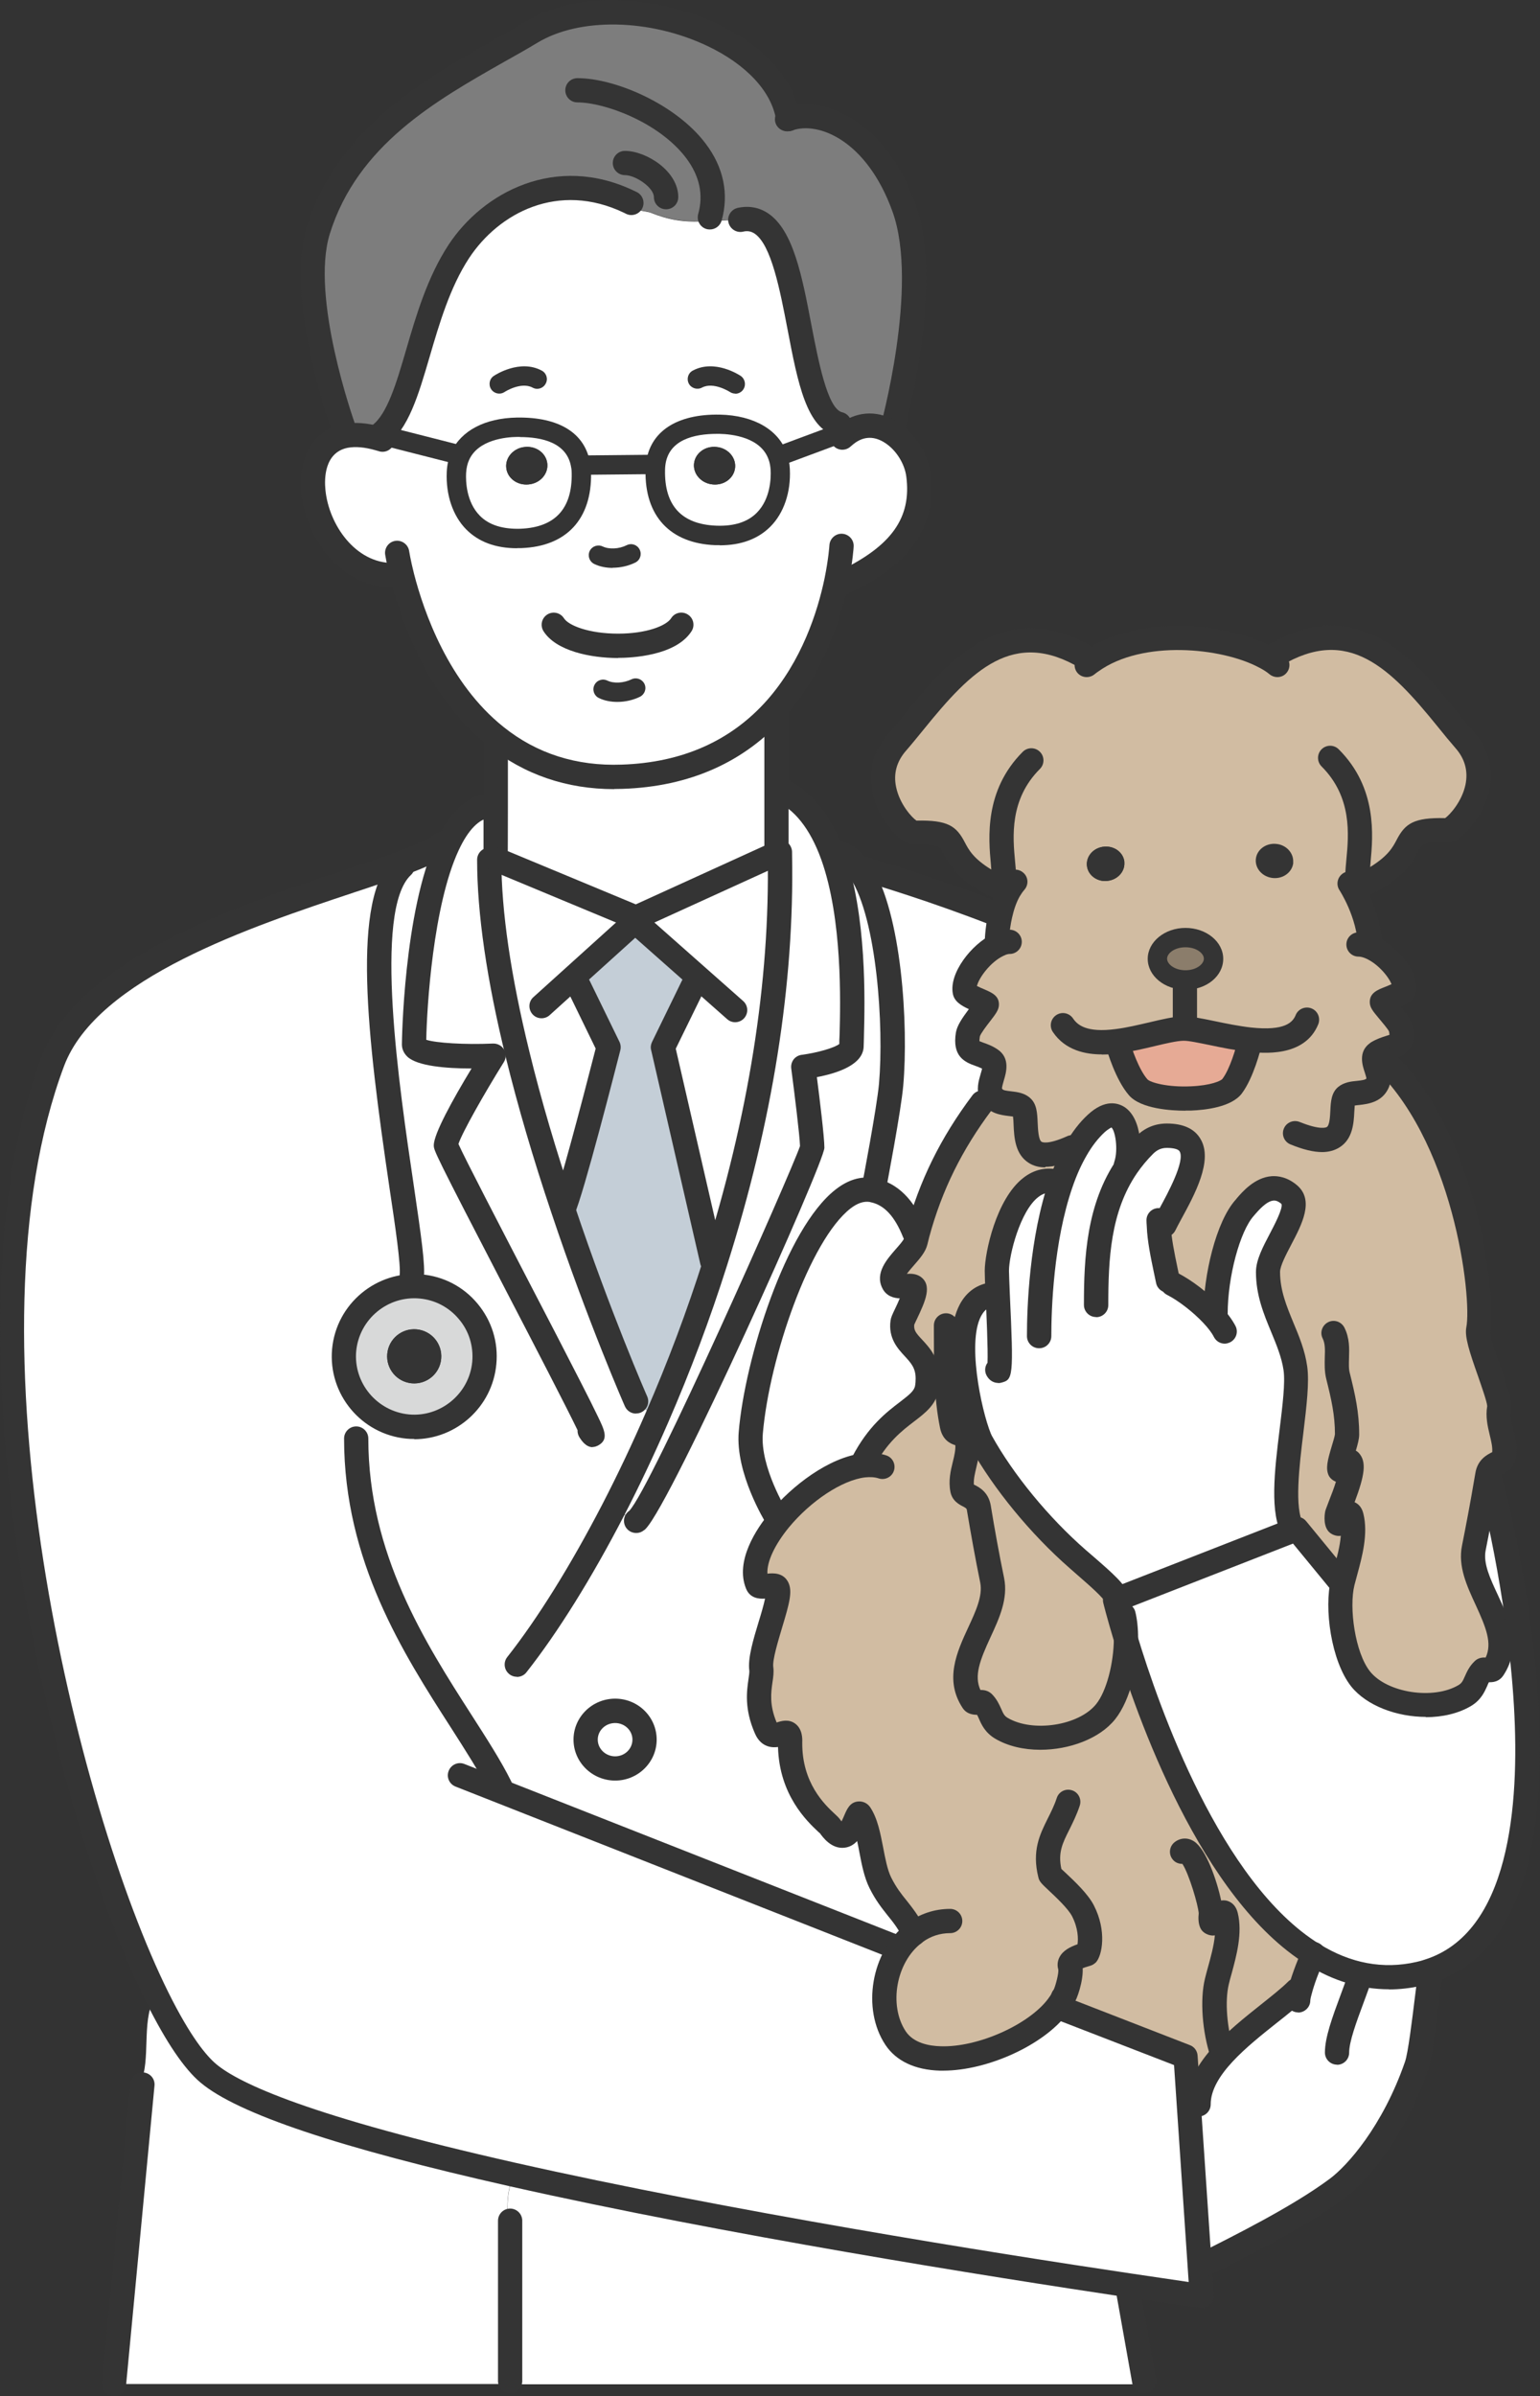 <?xml version="1.0" encoding="UTF-8"?><svg id="_レイヤー_2" xmlns="http://www.w3.org/2000/svg" viewBox="0 0 110.55 171.98"><rect x="0" y="0" width="110.55" height="171.98" fill="#333333" stroke="none"/><defs><style>.cls-1{fill:#343434;}.cls-2{fill:#fff;}.cls-3{fill:#d8d9d9;}.cls-4{fill:#c4ced7;}.cls-5{fill:#8b7d6b;}.cls-6{fill:#7d7d7d;}.cls-7{fill:#e6aa95;}.cls-8{fill:#d1bca2;}</style></defs><g id="_テキスト"><g><g><path class="cls-2" d="m52.77,33.56c.07-.74-.54-1.41-1.35-1.48-.82-.08-1.53.47-1.6,1.21-.07.74.54,1.41,1.35,1.48.82.08,1.53-.47,1.6-1.21Zm-1.11-3.12c1.64.03,3.58.6,4.17,2.33.1.28.15.59.17.93.1,2.11-.86,4.88-4.64,4.73-3.14-.13-4.39-2.1-4.34-4.69,0-.14.01-.27.03-.4.26-2.35,2.5-2.94,4.6-2.9Z"/><path class="cls-2" d="m39.29,33.29c-.07-.75-.79-1.29-1.6-1.21-.81.07-1.42.74-1.35,1.48.06.75.78,1.29,1.6,1.21.82-.07,1.42-.74,1.35-1.48Zm-2.18-2.63c2.04-.04,4.22.52,4.57,2.73.03.17.05.36.06.56.05,2.59-1.19,4.56-4.34,4.69-3.78.15-4.73-2.63-4.64-4.73.02-.46.12-.86.28-1.21.7-1.51,2.52-2.01,4.06-2.04Z"/><path class="cls-2" d="m46.74,15.28c2.43.97,3.67.52,6.09.52l.31-.02c4.85-1.05,3.56,13.83,7.11,14.67l.22.61-4.36,1.62-.28.1c-.59-1.73-2.53-2.29-4.17-2.33-2.1-.04-4.34.55-4.6,2.9h-.13s-5.19.04-5.19.04h-.06c-.35-2.2-2.53-2.76-4.57-2.72-1.55.03-3.37.53-4.06,2.04l-.22-.09-5.38-1.37h-.24c2.56-1.87,2.68-8.58,5.71-13.19,2.4-3.65,7.17-5.98,12.2-3.58l-.09.2c0,.39,1.34.45,1.72.6Z"/><path class="cls-2" d="m27.44,31.25l5.38,1.37.22.09c-.16.35-.26.75-.28,1.21-.1,2.1.86,4.87,4.64,4.73,3.14-.13,4.39-2.1,4.34-4.69,0-.2-.02-.39-.06-.56h.06s5.19-.06,5.19-.06h.13c-.01.13-.03.26-.03.4-.05,2.59,1.19,4.56,4.34,4.69,3.78.15,4.73-2.62,4.64-4.73-.02-.34-.08-.65-.17-.93l.28-.1,4.36-1.62.36-.13.1.13c1.05-.72,2.15-.59,3.07,0,1.01.65,1.78,1.85,1.94,3.05.51,3.91-1.99,6.09-5.31,7.68l-.58-.06c-.51,2.42-1.67,6.14-4.33,9.14-2.34,2.64-5.84,4.73-11.05,4.91-3.83.13-6.78-1.08-9.05-2.89-4.19-3.34-6.03-8.73-6.73-11.47l-.69-.11c-5.46,0-7.87-9.11-3.4-10,.64-.13,1.42-.09,2.36.18l.06-.22h.24Z"/><path class="cls-2" d="m55.74,56.63v4.64l-10.08,4.59-10.09-4.2v-.32s.01-1.62.01-3.53c0-1.72,0-3.68,0-4.92l.02-.02c2.27,1.81,5.22,3.03,9.05,2.89,5.21-.17,8.71-2.27,11.05-4.91l.03.02v5.76Z"/><path class="cls-2" d="m65.63,88.47l.26.07c-.05.2-.1.38-.15.58-.21.84-2.08,2.04-1.61,2.96.24.49,1.16.06,1.48.26.39.26-.77,2.26-.81,2.56-.25,1.75,1.81,1.89,1.81,4.04,0,.2-.01.42-.06.66-.27,1.62-2.71,1.73-4.6,5.36l.03.2c-1.97.24-4.41,1.95-6.02,3.9l-.22-.18s-2.07-3.33-1.84-6.04c.55-6.48,4.71-18.07,8.63-17.43.06,0,.1.02.16.03,1.37.29,2.31,1.43,2.94,3.02Z"/><path class="cls-2" d="m71.14,78.5c.03.06.06.12.09.17l-.71.46c-2.2,2.94-3.67,5.88-4.63,9.4l-.26-.07c-.63-1.59-1.57-2.73-2.94-3.02l.06-.26s1.06-5.5,1.22-7.33c.37-4.27-.13-12.08-2.18-15.28l.33-.19c1.8.52,5.47,1.67,9.48,3.24l.2.05c-.24,1.09-.24,2.02-.24,2.02l.08.15c-1.26.61-2.56,2.33-2.37,3.33.07.37,1.58.79,1.58.94,0,.24-1.25,1.52-1.35,2.15-.25,1.56.69,1.16,1.65,1.81.72.48-.33,1.67,0,2.41Z"/><path class="cls-2" d="m55.91,56.63c1.86.77,3.07,2.57,3.86,4.75,1.83,5.07,1.36,12.26,1.36,13.69,0,1.07-3.46,1.51-3.46,1.51,0,0,.64,4.86.64,5.79,0,.49-10.9,25.29-12.58,26.74l-1.7-.77c1.06-2.05,2.11-4.26,3.13-6.6,1.51-3.47,2.94-7.22,4.19-11.17,2.89-9.09,4.83-19.2,4.64-29.18v-.24l-.25.11v-4.64h.17Z"/><path class="cls-2" d="m35.59,57.81c0,1.92,0,3.53,0,3.53v.32s-.45.05-.45.05c0,4.18.84,9.08,2.04,13.97l-1.72.1s-5.7.25-5.7-.82c0-1.5.31-9.8,2.41-14.29.75-1.62,1.74-2.75,3.03-2.87h.41Z"/><path class="cls-2" d="m40.42,86.79c-1.16-3.45-2.32-7.27-3.26-11.11-1.2-4.89-2.04-9.79-2.04-13.97l.45-.05,10.09,4.2-.06.28-4.54,4.1.49.54,1.44,2.95.7,1.44s-2.61,10.28-3.23,11.61h-.03Z"/><path class="cls-2" d="m55.99,61.4c.19,9.98-1.76,20.09-4.64,29.18l-.23-.07-3.53-15.34,2.14-4.39.49-.55-4.62-4.09.06-.28,10.08-4.59.25-.11v.24Z"/><path class="cls-2" d="m36.62,160.7h-.15c0-1.3-.19-2.82.22-4.06l.1-.58c15.63,3.53,35.12,6.6,44.27,7.96l-.06.44,1.15,6.45v.22h-45.53v-10.42Z"/><path class="cls-2" d="m36.78,156.05l-.1.58c-.41,1.24-.22,2.76-.22,4.06h.15v10.42H8.18s2.04-21.51,2.04-21.51l-.13-.06c.74-1.74.08-4.33.94-6.04l.28-.14c1.3,2.62,2.56,4.51,3.65,5.42,2.84,2.38,11.49,4.92,21.84,7.26Z"/><path class="cls-2" d="m44.16,122.79c1.16,0,2.11.93,2.11,2.06s-.95,2.07-2.11,2.07-2.12-.93-2.12-2.07.95-2.06,2.12-2.06Z"/><path class="cls-2" d="m3.77,76.18c3.59-9.55,24.92-13.11,27.9-15.6l.47.11c-2.09,4.49-2.41,12.79-2.41,14.29,0,1.07,5.7.82,5.7.82l1.72-.1c.93,3.83,2.09,7.66,3.26,11.11,2.62,7.83,5.24,13.8,5.24,13.8l1.5,1.16c-1.02,2.34-2.07,4.55-3.13,6.6l1.7.77c1.68-1.45,12.58-26.25,12.58-26.74,0-.93-.64-5.79-.64-5.79,0,0,3.46-.45,3.46-1.51,0-1.43.47-8.62-1.36-13.69l.4-.15c.62.15,1.16.64,1.62,1.35,2.04,3.19,2.54,11.01,2.18,15.28-.16,1.83-1.22,7.33-1.22,7.33l-.06.26c-.06-.01-.1-.03-.16-.03-3.93-.64-8.08,10.95-8.63,17.43-.23,2.71,1.84,6.04,1.84,6.04l.22.18c-1.32,1.6-2.08,3.36-1.59,4.6.19.48,1.21-.17,1.45.29.35.7-1.35,4.44-1.16,5.79.12.79-.61,2.08.33,4.27.58,1.35,1.76-.62,1.74,1-.04,3.86,2.59,5.67,2.85,6.03,1.5,2.1,1.87-1.32,2.18-.87.79,1.21.75,3.53,1.44,4.93.81,1.62,1.6,2.01,2.42,3.64h0c-2.15,1.65-2.87,5.23-1.34,7.53,2.08,3.12,9.36.73,11.62-2.27l9.2,3.56.24,3.52.77,11.52.15,2.16s-1.95-.27-5.2-.76c-9.15-1.37-28.64-4.43-44.27-7.96-10.35-2.34-19-4.87-21.84-7.26-1.09-.91-2.34-2.8-3.65-5.42-6.8-13.71-14.91-47.52-7.53-67.19Zm26.42,16.15c-2.78-.26-5.24,1.79-5.49,4.57-.25,2.78,1.8,5.24,4.57,5.49,2.77.25,5.24-1.8,5.49-4.57.26-2.78-1.79-5.24-4.57-5.49Zm16.08,32.53c0-1.14-.95-2.06-2.11-2.06s-2.12.93-2.12,2.06.95,2.07,2.12,2.07,2.11-.93,2.11-2.07Z"/><path class="cls-2" d="m94.27,140.27c2.27,1.41,4.8,2.03,7.61,1.4.24-.06.49-.12.72-.2l.08.24c-.1,0-.61,5.42-1,6.55-1.58,4.55-4.12,7.63-5.7,8.81-2.67,2-6.78,4.06-9.72,5.54h-.15s-.77-11.51-.77-11.51l.7-.05c0-3.37,5.08-6.24,7.04-8.2l.24.05c.17-.66.51-1.62.96-2.63Z"/><path class="cls-2" d="m80.22,114.79l12.63-4.93.26-.1,3.07,3.74.22.05c-.47,1.88.04,5.4,1.28,6.96,1.55,1.95,5.42,2.42,7.49,1.17.82-.49.71-1.25,1.28-1.81.15-.15.58.15.75-.11,1.88-2.83-1.95-5.88-1.39-8.67.31-1.6.62-3.21.89-4.84l.31.06s8.27,31.16-4.42,35.17c-.23.08-.47.15-.72.2-2.8.63-5.34,0-7.61-1.4-7.28-4.5-11.77-17.09-13.46-22.68-.51-1.69-.77-2.73-.77-2.73l.17-.07Z"/><path class="cls-2" d="m71.62,92.89c-.03-.81-.06-1.45-.06-1.69,0-1.49,1.32-7.15,4.27-6.39l.33.11c.3-.86.65-1.67,1.07-2.38.42-.73.9-1.37,1.45-1.88,2.12-1.97,2.63,1.51,2.14,2.98l.08.06c.36-.53.79-1.04,1.28-1.53.45-.45.97-.67,1.58-.67,3.79,0,.77,4.54-.17,6.41h-.4c.05,1.3.4,2.75.66,3.99l.33.25c.85.43,2.01,1.3,2.85,2.2l.24-.08c0-2.66.87-6.27,2.11-7.62.38-.43,1.72-2.21,3.19-.93,1.22,1.05-1.53,3.97-1.53,5.56,0,2.66,1.62,4.52,1.97,6.92.37,2.59-1.51,9.36-.16,11.63v.02s-12.62,4.93-12.62,4.93c-.25-.69-1.53-1.72-2.88-2.9-2.6-2.27-5.24-5.4-6.91-8.41-.03-.06-.07-.15-.11-.24-.77-1.87-2.78-10.34,1.24-10.34h.06Z"/><path class="cls-1" d="m91.6,60.58c.75.06,1.3.67,1.23,1.35-.06.68-.71,1.17-1.46,1.1-.74-.07-1.29-.68-1.23-1.35.06-.68.71-1.17,1.45-1.1Z"/><path class="cls-8" d="m65.62,138.75c-.82-1.63-1.61-2.02-2.42-3.64-.7-1.4-.65-3.72-1.44-4.93-.31-.45-.68,2.97-2.18.87-.26-.36-2.89-2.17-2.85-6.03.02-1.62-1.16.34-1.74-1-.95-2.18-.22-3.47-.33-4.27-.19-1.35,1.51-5.09,1.16-5.79-.24-.47-1.26.19-1.45-.29-.5-1.24.27-3,1.59-4.6,1.61-1.95,4.05-3.66,6.02-3.9l-.03-.2c1.89-3.63,4.33-3.74,4.6-5.36.04-.24.06-.46.06-.66l1.35-.06c.04,1.14.15,2.28.38,3.42.17.85.83.39,1.04.94.01.03.03.08.03.13.23,1.17-.56,2.33-.32,3.53.11.55,1.02.36,1.18,1.28.29,1.77.61,3.52.96,5.24.56,2.79-3.28,5.84-1.39,8.67.17.26.6-.04.75.1.57.57.46,1.32,1.28,1.82,2.07,1.25,5.93.77,7.49-1.18.93-1.16,1.45-3.42,1.46-5.26,1.69,5.59,6.18,18.18,13.46,22.68-.45,1-.79,1.97-.96,2.63l-.24-.05c-1.96,1.96-7.04,4.82-7.04,8.2l-.7.05-.24-3.52-9.2-3.56c-2.27,3-9.54,5.39-11.62,2.27-1.53-2.3-.81-5.88,1.34-7.52h0Z"/><path class="cls-5" d="m83.08,68.82c0-.84.91-1.52,2.01-1.52s2.01.68,2.01,1.52-.9,1.53-2.01,1.53-2.01-.68-2.01-1.53Z"/><path class="cls-8" d="m83.08,68.82c0,.84.91,1.53,2.01,1.53s2.01-.68,2.01-1.53-.9-1.52-2.01-1.52-2.01.68-2.01,1.52Zm-.91,13.34c-.49.49-.91,1-1.28,1.53l-.08-.06c.49-1.48-.02-4.95-2.14-2.98-.55.51-1.03,1.15-1.45,1.88l-.24-.15c-4.45,1.99-2.89-2.24-3.6-2.88-.49-.45-1.65-.06-2.15-.84-.03-.06-.06-.11-.09-.17-.33-.75.72-1.93,0-2.41-.96-.65-1.9-.25-1.65-1.81.1-.63,1.35-1.91,1.35-2.15,0-.15-1.51-.57-1.58-.94-.19-1,1.11-2.72,2.37-3.33l-.08-.15s0-.93.24-2.02c.13-.59.33-1.21.63-1.76l-.74-.33c-.15,0-.37-.08-.66-.24-3.97-2.27-1.31-3.7-5.37-3.58-.72.02-3.88-3.55-1.28-6.49,2.92-3.3,6.87-10.13,13.63-6.07l.33.27c3.41-2.46,9.42-1.95,12.42-.36l.71-.09c6.76-4.06,10.71,2.77,13.63,6.07,2.6,2.94-.56,6.51-1.28,6.49-4.06-.12-1.4,1.31-5.37,3.58-.56.32-.83.31-.95.07l-.64.17s1.39,2.08,1.48,4.56c1.28.55,2.61,2.15,2.42,3.07-.07.33-1.59.72-1.59.86,0,.21,1.26,1.39,1.37,1.97.25,1.44-.7,1.07-1.67,1.67-.01.01-.03.02-.05.03,6.36,5.58,7.77,17.45,7.29,19.83-.18.91,1.66,4.86,1.51,5.61-.24,1.17.56,2.33.32,3.53-.11.55-1.02.36-1.18,1.28-.02.14-.05.28-.07.41-.27,1.63-.58,3.24-.89,4.84-.56,2.78,3.28,5.84,1.39,8.67-.17.26-.61-.04-.75.11-.57.56-.46,1.32-1.28,1.81-2.08,1.25-5.94.77-7.49-1.17-1.24-1.56-1.76-5.08-1.28-6.96l-.22-.05-3.07-3.74-.26.1v-.02c-1.36-2.27.52-9.04.15-11.63-.35-2.41-1.97-4.27-1.97-6.92,0-1.58,2.75-4.5,1.53-5.56-1.48-1.28-2.81.5-3.19.93-1.23,1.35-2.11,4.96-2.11,7.62l-.24.08c-.84-.9-2-1.78-2.85-2.2l-.33-.25c-.25-1.25-.61-2.69-.66-3.98h.4c.94-1.89,3.96-6.43.17-6.43-.61,0-1.14.22-1.58.67Zm-1.95-7.45l.03.24s.59,2.09,1.46,3.08c.93,1.07,5.84,1.12,6.73-.08.77-1.01,1.25-3.08,1.25-3.08l.03-.27c-1.9-.2-3.9-.82-4.8-.79-1.08.03-2.94.68-4.7.91Zm12.61-12.79c.06-.68-.49-1.29-1.23-1.35-.74-.07-1.39.43-1.45,1.1-.06.68.49,1.28,1.23,1.35.75.07,1.39-.43,1.46-1.1Zm-13.35,1.3c.75-.07,1.3-.68,1.23-1.35-.06-.68-.71-1.17-1.46-1.1-.74.06-1.29.67-1.23,1.35.06.68.71,1.18,1.45,1.11Z"/><path class="cls-1" d="m80.71,61.88c.06.68-.49,1.28-1.23,1.35-.74.07-1.39-.43-1.45-1.11-.06-.68.49-1.28,1.23-1.35.75-.07,1.39.43,1.46,1.1Z"/><path class="cls-7" d="m84.92,73.81c.91-.03,2.9.59,4.8.79l-.03.27s-.49,2.07-1.25,3.08c-.9,1.19-5.8,1.14-6.73.08-.86-.99-1.46-3.08-1.46-3.08l-.03-.24c1.76-.23,3.62-.88,4.7-.91Z"/><path class="cls-8" d="m70.32,103.23c.04.1.08.18.11.24,1.67,3,4.31,6.14,6.91,8.41,1.35,1.19,2.63,2.21,2.88,2.9l-.17.07s.26,1.05.77,2.73c0,1.85-.53,4.1-1.46,5.26-1.56,1.95-5.42,2.43-7.49,1.18-.82-.49-.71-1.25-1.28-1.82-.15-.15-.58.15-.75-.1-1.88-2.83,1.95-5.88,1.39-8.67-.35-1.72-.67-3.47-.96-5.24-.16-.93-1.07-.73-1.18-1.28-.24-1.21.55-2.36.32-3.53,0-.05-.02-.09-.03-.13h.95Z"/><path class="cls-8" d="m71.56,92.89c-4.02,0-2.01,8.47-1.24,10.34h-.95c-.21-.54-.87-.08-1.04-.93-.23-1.14-.33-2.28-.38-3.42l-1.35.06c0-2.15-2.06-2.29-1.81-4.04.04-.3,1.2-2.29.81-2.56-.31-.2-1.23.23-1.48-.26-.47-.93,1.4-2.13,1.61-2.96.05-.2.1-.38.15-.58.96-3.52,2.43-6.47,4.63-9.4l.71-.46c.51.78,1.66.39,2.15.84.71.63-.85,4.87,3.6,2.88l.24.15c-.42.72-.77,1.52-1.07,2.38l-.33-.11c-2.96-.75-4.27,4.9-4.27,6.39,0,.24.03.88.06,1.69h-.06Z"/><path class="cls-1" d="m51.42,32.08c.82.07,1.42.74,1.35,1.48-.07.75-.78,1.29-1.6,1.21-.82-.07-1.42-.74-1.35-1.48.07-.75.78-1.29,1.6-1.21Z"/><path class="cls-4" d="m51.12,90.52l.23.07c-1.25,3.95-2.68,7.7-4.19,11.17l-1.5-1.16s-2.62-5.97-5.24-13.8h.03c.62-1.35,3.23-11.62,3.23-11.62l-.7-1.44-1.44-2.95-.49-.54,4.54-4.1,4.62,4.09-.49.55-2.14,4.39,3.53,15.34Z"/><path class="cls-1" d="m39.29,33.29c.07.74-.54,1.41-1.35,1.48-.82.08-1.53-.47-1.6-1.21-.07-.74.54-1.41,1.35-1.48.82-.08,1.53.47,1.6,1.21Z"/><path class="cls-3" d="m30.2,92.32c2.77.25,4.82,2.71,4.57,5.49-.25,2.77-2.71,4.82-5.49,4.57-2.77-.26-4.82-2.71-4.57-5.49.26-2.77,2.71-4.82,5.49-4.57Zm1.47,5.2c.1-1.07-.69-2.01-1.76-2.11-1.07-.1-2.01.69-2.11,1.76s.68,2.01,1.76,2.11c1.07.1,2.01-.69,2.11-1.76Z"/><path class="cls-1" d="m29.91,95.42c1.07.1,1.85,1.04,1.76,2.11s-1.04,1.85-2.11,1.76c-1.07-.1-1.85-1.04-1.76-2.11s1.04-1.85,2.11-1.76Z"/><path class="cls-6" d="m27.14,31.47c-.93-.27-1.72-.31-2.36-.18l-.13-.63s-3.33-9.25-1.79-14.15c2.44-7.78,9.89-10.97,15.29-14.2,6.04-3.63,17.54.09,18.45,6.23,2.27-.79,6.27.75,8.3,6.36,2.05,5.69-.89,16.12-.89,16.12v.02c-.93-.59-2.04-.72-3.08,0l-.1-.13-.36.13-.22-.61c-3.55-.84-2.26-15.71-7.11-14.67l-.31.02c-2.41,0-3.66.45-6.09-.52-.38-.15-1.72-.21-1.72-.6l.09-.2c-5.03-2.41-9.8-.07-12.2,3.58-3.03,4.62-3.15,11.32-5.71,13.19l-.06.22Z"/></g><g><path class="cls-1" d="m79.09,75.68c-1.12,0-2.61-.27-3.51-1.61-.27-.4-.16-.94.24-1.21.4-.27.94-.16,1.21.24.31.46.96,1.04,3.07.76.8-.1,1.61-.3,2.4-.48.93-.22,1.73-.41,2.39-.43.57-.02,1.33.14,2.3.34.81.17,1.74.36,2.62.46,2.44.26,2.99-.38,3.2-.89.18-.45.7-.66,1.14-.48.45.18.66.69.48,1.14-.98,2.4-4.01,2.07-5,1.97-.97-.1-1.93-.3-2.79-.48-.79-.16-1.53-.32-1.89-.31-.48.01-1.24.19-2.04.38-.79.19-1.69.4-2.57.52-.27.04-.72.09-1.24.09Z"/><path class="cls-1" d="m85.1,71.04c-1.5,0-2.71-1-2.71-2.22s1.22-2.22,2.71-2.22,2.71.99,2.71,2.22-1.19,2.22-2.71,2.22Zm0-3.05c-.78,0-1.32.43-1.32.82s.54.83,1.32.83,1.32-.44,1.32-.83-.54-.82-1.32-.82Z"/><path class="cls-1" d="m85.1,79.72c-.99,0-3.19-.12-4.05-1.1-.97-1.11-1.57-3.18-1.64-3.42-.13-.46.14-.94.6-1.08.46-.13.94.14,1.08.6.15.53.67,2.06,1.28,2.75.2.22,1.43.58,3.12.5,1.43-.06,2.15-.39,2.26-.53.54-.71.98-2.23,1.1-2.76.11-.47.58-.76,1.05-.65.47.11.76.58.65,1.05-.05.23-.56,2.28-1.41,3.41-.74.97-2.6,1.18-3.64,1.22-.08,0-.22,0-.39,0Z"/><path class="cls-1" d="m91.7,48.6c-.2,0-.4-.07-.56-.2-.2-.17-.46-.34-.78-.5-2.67-1.42-8.34-1.99-11.51.29-.1.07-.19.13-.27.2-.37.31-.92.27-1.23-.09-.31-.36-.27-.91.09-1.23.13-.11.27-.22.4-.31,3.84-2.77,10.32-2,13.33-.41.42.22.78.46,1.08.71.37.31.42.86.11,1.23-.17.21-.42.31-.67.31Z"/><path class="cls-1" d="m71.7,64.46c-.32,0-.67-.11-1.09-.36-2.02-1.15-2.54-2.17-2.89-2.85-.27-.52-.34-.66-2.02-.61-.99.03-2.15-1.46-2.65-2.52-.9-1.92-.65-3.9.69-5.41.39-.44.79-.94,1.22-1.47,2.79-3.45,7.01-8.67,13.51-4.77.41.25.55.78.3,1.2s-.78.55-1.2.3c-4.81-2.89-7.82.13-11.25,4.37-.45.55-.87,1.07-1.27,1.53-.68.77-.93,1.66-.72,2.63.26,1.24,1.14,2.19,1.46,2.4,2.24-.05,2.86.38,3.47,1.56.27.51.59,1.15,1.9,1.95-.01-.13-.02-.26-.03-.39-.17-1.85-.48-5.29,2.29-8.06.34-.34.89-.34,1.23,0,.34.34.34.89,0,1.23-2.19,2.19-1.95,4.88-1.78,6.66.1,1.05.16,1.74-.29,2.23-.22.24-.53.37-.87.37Z"/><path class="cls-1" d="m97.81,64.29c-.12,0-.24-.02-.36-.05-.31-.09-.56-.31-.71-.62-.23-.48-.17-1.06-.09-1.93.17-1.78.42-4.48-1.78-6.68-.34-.34-.34-.89,0-1.23s.89-.34,1.23,0c2.78,2.77,2.46,6.22,2.29,8.07-.01.12-.02.25-.03.38,1.31-.81,1.63-1.44,1.9-1.95.61-1.18,1.24-1.61,3.48-1.56.32-.22,1.2-1.17,1.46-2.4.2-.98-.04-1.86-.72-2.63-.4-.46-.83-.98-1.27-1.53-3.43-4.24-6.44-7.26-11.25-4.37-.41.25-.95.11-1.2-.3-.25-.41-.11-.95.3-1.2,6.5-3.9,10.71,1.32,13.51,4.77.43.53.84,1.03,1.23,1.47,1.34,1.52,1.59,3.49.69,5.42-.5,1.06-1.63,2.55-2.65,2.52-1.67-.05-1.75.09-2.02.61-.35.68-.88,1.7-2.89,2.85-.31.18-.69.36-1.1.36Z"/><path class="cls-1" d="m85.06,74.34c-.48,0-.87-.39-.87-.87v-2.47c0-.48.39-.87.87-.87s.87.39.87.87v2.47c0,.48-.39.87-.87.87Z"/><path class="cls-1" d="m75.05,83.79c-.45,0-.84-.1-1.18-.31-1.01-.62-1.07-1.86-1.11-2.77,0-.17-.02-.41-.04-.57-.09-.01-.22-.03-.32-.04-.55-.07-1.38-.17-1.9-.96-.07-.11-.11-.19-.16-.3-.28-.63-.09-1.26.06-1.77.03-.11.08-.26.1-.37-.16-.08-.32-.14-.49-.2-.81-.28-1.66-.72-1.39-2.39.09-.51.44-1.02.93-1.68-.57-.26-1.05-.56-1.15-1.11-.28-1.47,1.33-3.54,2.85-4.27.41-.21.83-.32,1.23-.32.48,0,.87.39.87.87s-.39.87-.87.87c-.08,0-.23.02-.46.14-.92.44-1.75,1.57-1.89,2.16.16.08.38.18.51.23.55.24,1.07.46,1.07,1.09,0,.39-.22.67-.65,1.23-.22.28-.66.86-.72,1.07-.03.18-.03.29-.03.34.07.03.18.07.26.1.28.1.66.23,1.04.49.93.62.62,1.67.45,2.23-.05.18-.14.48-.13.58,0,0,0,.02.03.04.06.09.29.12.64.16.42.05.95.11,1.36.49.47.42.5,1.07.53,1.77.02.46.06,1.23.28,1.36.04.03.44.23,1.84-.4.44-.2.95,0,1.15.44.2.44,0,.95-.44,1.15-.91.41-1.66.61-2.29.61Zm-4.93-12.77h0,0Z"/><path class="cls-1" d="m94.92,82.69c-.63,0-1.38-.18-2.28-.55-.45-.18-.66-.69-.48-1.13.18-.45.69-.66,1.14-.48,1.49.6,1.9.39,1.95.36.2-.13.23-.78.25-1.18.03-.64.07-1.29.57-1.7.41-.33.9-.39,1.34-.43.4-.04.6-.08.68-.17-.01-.1-.08-.31-.12-.44-.16-.48-.49-1.47.36-2.09h0s.03-.02.04-.03c.02-.02.04-.03.07-.05.39-.23.75-.35,1.04-.44.08-.03.18-.06.26-.08,0-.05,0-.13-.03-.25-.06-.15-.5-.67-.71-.92-.44-.53-.67-.79-.67-1.19,0-.65.54-.87,1.11-1.09.12-.05.3-.12.45-.19-.19-.51-.96-1.47-1.87-1.86-.19-.08-.36-.12-.5-.12-.48,0-.87-.39-.87-.87s.39-.87.87-.87c.38,0,.79.09,1.19.27,1.59.68,3.22,2.6,2.92,4.04-.11.51-.55.79-1.09,1.03.46.56.79,1.01.87,1.47.31,1.76-.82,2.11-1.42,2.3-.16.05-.31.1-.46.16.02.08.05.16.07.23.16.47.37,1.1.05,1.73-.48.98-1.48,1.09-2.07,1.16-.1.01-.23.02-.33.04-.01.13-.02.32-.03.45-.04.78-.1,1.95-1.06,2.55-.35.22-.77.34-1.26.34Zm3.18-5.32s0,0,0,0c0,0,0,0,0,0Z"/><path class="cls-1" d="m98.36,67.98h-.87c-.07-2.16-1.32-4.06-1.33-4.08-.27-.4-.16-.94.24-1.21.4-.27.94-.16,1.21.24.06.09,1.53,2.32,1.62,5.01l-.87.04Z"/><path class="cls-1" d="m71.56,68.58h0c-.48,0-.87-.39-.87-.87,0-.04,0-1.04.27-2.21.16-.75.4-1.42.72-2,.15-.27.33-.53.54-.78.31-.36.86-.41,1.23-.09.37.31.41.86.09,1.23-.13.15-.24.31-.34.48-.24.42-.42.95-.55,1.53-.22.98-.23,1.83-.23,1.84,0,.48-.39.87-.87.87Z"/><path class="cls-1" d="m61.95,105.84c-.14,0-.27-.03-.4-.1-.43-.22-.59-.75-.37-1.18,1.14-2.19,2.46-3.2,3.43-3.94.69-.53,1.02-.8,1.08-1.16.03-.17.04-.34.04-.52,0-.75-.33-1.11-.79-1.61-.5-.54-1.19-1.29-1.01-2.56.03-.21.12-.41.35-.89.08-.16.2-.43.31-.69-.44-.02-.97-.16-1.25-.73-.55-1.08.33-2.08.97-2.81.21-.24.53-.6.58-.75l.14-.57c.97-3.59,2.49-6.67,4.78-9.72.29-.38.84-.46,1.22-.17.39.29.46.84.17,1.22-2.15,2.87-3.58,5.76-4.49,9.11l-.14.56c-.13.53-.53.99-.95,1.47-.14.16-.36.41-.52.63.31-.02.65-.01.96.19.9.61.36,1.78-.22,3.01-.09.19-.17.35-.21.45-.04.4.12.6.57,1.08.53.57,1.25,1.35,1.25,2.79,0,.28-.02.54-.07.81-.18,1.05-.94,1.64-1.74,2.25-.89.68-1.99,1.52-2.94,3.36-.16.3-.46.47-.77.47Z"/><path class="cls-1" d="m102.36,123.23c-2.08,0-4.24-.79-5.36-2.18-1.45-1.83-1.97-5.65-1.45-7.71.06-.24.13-.49.2-.75.21-.76.44-1.59.5-2.36-.3.06-.73-.09-.93-.37-.38-.52-.19-1.37-.19-1.38.02-.1.09-.27.24-.67.23-.58.41-1.06.53-1.46-.21-.08-.4-.23-.51-.43-.25-.52-.09-1.11.21-2.12.09-.29.22-.73.23-.86,0-1.38-.26-2.51-.62-3.95-.14-.55-.12-1.1-.11-1.58.02-.53.03-.98-.15-1.34-.22-.43-.04-.95.39-1.17.43-.22.95-.04,1.17.39.38.76.35,1.51.33,2.18-.01.4-.03.78.06,1.1.38,1.52.67,2.8.67,4.39,0,.3-.09.65-.24,1.16.06.03.13.08.18.13.63.64.45,1.65-.27,3.57.23.1.51.32.63.82.36,1.45-.09,3.1-.45,4.42-.07.25-.13.49-.19.71-.4,1.6.04,4.85,1.12,6.2,1.23,1.54,4.56,2.05,6.36.97.23-.14.3-.29.45-.63.14-.31.31-.7.67-1.05.25-.27.58-.31.82-.29.48-1.03.03-2.15-.72-3.78-.63-1.36-1.28-2.77-.98-4.25.28-1.41.6-3.08.89-4.81l.07-.4c.16-.98.85-1.32,1.18-1.49,0,0,.02,0,.03-.01.03-.37-.07-.78-.18-1.24-.15-.62-.31-1.32-.18-2.07-.02-.33-.41-1.42-.66-2.15-.61-1.73-.97-2.82-.84-3.5.42-2.09-.89-13.63-7.01-19.01l.57-.66.62-.62h0c6.71,5.89,8,18.27,7.53,20.63-.01.34.48,1.74.77,2.58.62,1.77.84,2.48.74,3.02-.08.4.03.85.15,1.37.15.64.33,1.37.17,2.17-.13.66-.65.92-.94,1.06-.07.04-.19.1-.22.12h0s-.01.02-.02.07l-.07.4c-.29,1.76-.62,3.45-.9,4.87-.19.93.32,2.02.86,3.18.82,1.77,1.75,3.78.41,5.8-.23.35-.58.51-1.04.49-.04.08-.08.16-.12.27-.19.42-.44,1-1.15,1.43-.92.55-2.08.81-3.27.81Zm4.73-2.77s-.01.01-.02.02c0,0,.01-.01.02-.02Zm-.6-1.2s0,0,0,0c0,0,0,0,0,0Z"/><path class="cls-1" d="m87.74,148.27c-.36,0-.7-.23-.83-.6-.61-1.83-.78-4.16-.41-5.66.06-.25.13-.5.2-.76.21-.76.44-1.58.51-2.34-.3.06-.72-.09-.93-.35-.29-.37-.26-.94-.23-1.22-.03-.59-.7-2.85-1.17-3.56-.27,0-.53-.1-.7-.32-.3-.37-.25-.92.13-1.23.41-.33.95-.36,1.4-.07.86.55,1.64,2.78,1.95,4.25.11-.02.22-.02.35,0,.24.05.67.22.84.88.36,1.45-.09,3.09-.45,4.41-.07.25-.14.49-.19.72-.29,1.19-.14,3.17.37,4.69.15.46-.09.95-.55,1.1-.09.03-.18.05-.28.05Zm-1.66-11.09c-.02.07-.02.13-.02.15.01-.09.02-.15.02-.15Z"/><path class="cls-1" d="m74.68,125.59c-1.19,0-2.34-.26-3.26-.81-.71-.43-.97-1.01-1.15-1.43-.05-.11-.09-.2-.13-.27-.46,0-.81-.15-1.03-.48-1.34-2.02-.42-4.03.4-5.8.54-1.16,1.04-2.26.86-3.19-.35-1.71-.67-3.49-.97-5.27q-.01-.08-.24-.2c-.28-.14-.8-.4-.93-1.05-.16-.8.01-1.53.17-2.17.11-.44.2-.84.18-1.19-.33-.1-.92-.35-1.1-1.25-.22-1.08-.34-2.21-.39-3.56-.05-1.05-.05-2.14-.05-3.19v-.6c0-.48.39-.87.87-.87s.87.39.87.87v.6c0,1.08,0,2.09.05,3.11.05,1.24.16,2.26.35,3.24.26.07.77.23,1.01.86.04.09.07.2.08.31.14.72-.03,1.43-.18,2.06-.11.47-.21.88-.18,1.25,0,0,.02,0,.03.01.33.16,1.01.51,1.18,1.47.29,1.77.61,3.53.96,5.22.3,1.49-.35,2.9-.98,4.26-.75,1.63-1.19,2.75-.72,3.78.23-.01.54.03.81.28.37.37.54.76.68,1.07.15.34.22.5.45.64,1.8,1.08,5.13.57,6.37-.98.73-.91,1.26-2.9,1.27-4.72,0-.57-.05-1.08-.15-1.47-.12-.47.17-.94.63-1.06.47-.12.94.17,1.06.63.13.53.2,1.17.2,1.9,0,1.87-.52,4.39-1.65,5.81-1.12,1.4-3.29,2.19-5.37,2.19Zm-6.13-22.05h0s0,0,0,0Z"/><path class="cls-1" d="m82.14,171.77c-.41,0-.78-.3-.86-.72l-1.15-6.45c-.08-.47.23-.93.7-1.01.48-.09.93.23,1.01.7l1.15,6.45c.08.47-.23.93-.7,1.01-.05,0-.1.01-.15.01Z"/><path class="cls-1" d="m8.18,171.98s-.06,0-.08,0c-.48-.05-.83-.47-.78-.95l2.04-21.49c.05-.48.48-.83.95-.79.48.05.83.47.78.95l-2.04,21.49c-.04.45-.42.79-.87.79Z"/><path class="cls-1" d="m71.61,66.51c-.11,0-.21-.02-.32-.06-4.48-1.75-8.33-2.9-9.41-3.22-.46-.13-.73-.62-.59-1.08.13-.46.62-.73,1.08-.59,1.09.32,5.01,1.49,9.56,3.27.45.18.67.68.49,1.13-.13.34-.46.55-.81.55Z"/><path class="cls-1" d="m55.74,62.54c-.48,0-.87-.39-.87-.87v-10.79c0-.48.39-.87.87-.87s.87.39.87.87v10.79c0,.48-.39.87-.87.87Z"/><path class="cls-1" d="m35.58,62.22h0c-.48,0-.87-.39-.87-.88,0,0,0-1.62,0-3.53v-4.92c0-.48.4-.87.88-.87s.87.39.87.87v4.92c0,1.92-.01,3.54-.01,3.54,0,.48-.39.87-.87.87Z"/><path class="cls-1" d="m86.26,165.65s-.08,0-.12,0c0,0-1.95-.27-5.21-.76-9.95-1.49-28.93-4.5-44.33-7.97-12.28-2.77-19.55-5.21-22.2-7.44-1.17-.98-2.47-2.9-3.87-5.7-6.75-13.61-15.05-47.93-7.56-67.89,2.67-7.1,14.21-10.94,21.85-13.48,2.85-.95,5.55-1.85,6.31-2.48.37-.31.92-.26,1.23.11.31.37.26.92-.11,1.23-1.02.85-3.47,1.67-6.88,2.8-7.32,2.44-18.39,6.12-20.77,12.44-7.31,19.48.86,53.14,7.49,66.5,1.6,3.22,2.75,4.57,3.43,5.14,1.65,1.39,6.72,3.75,21.47,7.08,15.35,3.46,34.28,6.47,44.21,7.95,1.83.27,3.24.48,4.13.61l-1.05-15.57-8.68-3.36.28-.83.32-.81h.03s9.19,3.57,9.19,3.57c.32.12.53.42.55.75l1.16,17.2c.02.26-.08.52-.28.7-.16.15-.37.23-.59.23Z"/><path class="cls-1" d="m64.08,140.53c-.11,0-.21-.02-.32-.06l-31.06-12.24c-.45-.18-.67-.68-.49-1.13.18-.45.68-.67,1.13-.49l31.06,12.24c.45.18.67.68.49,1.13-.14.34-.46.55-.81.55Z"/><path class="cls-1" d="m29.56,92.5s-.08,0-.12,0c-.48-.06-.81-.5-.75-.98.09-.71-.3-3.41-.73-6.26-1.6-10.84-2.79-20.81.35-23.73.35-.33.9-.31,1.23.04.33.35.31.9-.04,1.23-2.72,2.54-.83,15.33.19,22.2.56,3.81.85,5.84.73,6.75-.06.44-.43.76-.86.76Z"/><path class="cls-1" d="m29.74,103.28c-.18,0-.36,0-.54-.02-3.25-.3-5.66-3.19-5.36-6.44,0,0,0,0,0,0,.3-3.25,3.2-5.65,6.44-5.35,1.57.14,3,.89,4.01,2.11,1.01,1.22,1.49,2.75,1.34,4.33-.28,3.07-2.87,5.39-5.9,5.39Zm-4.17-6.31c-.21,2.29,1.49,4.33,3.79,4.55,2.27.21,4.33-1.49,4.54-3.78.1-1.11-.23-2.2-.95-3.05-.71-.86-1.72-1.39-2.83-1.49-2.29-.21-4.33,1.48-4.55,3.78Z"/><path class="cls-1" d="m62.75,86.06c-.05,0-.11,0-.17-.02-.47-.09-.78-.55-.69-1.02.01-.05,1.05-5.48,1.21-7.24.36-4.15-.16-11.79-2.04-14.73-.25-.38-.64-.86-1.09-.98-.47-.12-.75-.59-.64-1.05.12-.47.59-.75,1.06-.64.81.2,1.53.78,2.14,1.72,2.21,3.46,2.69,11.49,2.31,15.82-.16,1.85-1.19,7.19-1.23,7.42-.08.42-.45.71-.86.71Z"/><path class="cls-1" d="m55.74,109.76c-.29,0-.58-.15-.74-.41-.09-.15-2.22-3.61-1.97-6.58.44-5.23,3.37-14.6,6.95-17.39.89-.7,1.8-.97,2.69-.83.05,0,.13.02.21.04,1.55.32,2.76,1.52,3.56,3.55.18.45-.04.95-.49,1.13-.45.18-.95-.04-1.13-.49-.59-1.47-1.34-2.29-2.31-2.49-.01,0-.06-.01-.07-.02-.44-.07-.9.09-1.39.47-2.91,2.27-5.82,10.7-6.29,16.16-.2,2.39,1.69,5.48,1.71,5.51.25.41.13.95-.28,1.2-.14.09-.3.13-.46.13Z"/><path class="cls-1" d="m44.16,127.8c-1.65,0-2.99-1.32-2.99-2.94s1.34-2.94,2.99-2.94,2.98,1.32,2.98,2.94-1.34,2.94-2.98,2.94Zm0-4.13c-.69,0-1.25.53-1.25,1.19s.56,1.2,1.25,1.2,1.24-.54,1.24-1.2-.56-1.19-1.24-1.19Z"/><path class="cls-1" d="m45.66,101.46c-.34,0-.65-.19-.8-.52-.03-.06-2.67-6.09-5.27-13.87-1.32-3.92-2.42-7.68-3.28-11.18-1.37-5.57-2.06-10.34-2.06-14.18,0-.48.39-.87.87-.87s.87.39.87.87c0,3.69.68,8.33,2.01,13.76.84,3.45,1.93,7.16,3.24,11.03,2.58,7.7,5.19,13.67,5.22,13.73.19.44,0,.95-.45,1.15-.11.05-.23.07-.35.07Z"/><path class="cls-1" d="m37.1,120.35c-.19,0-.38-.06-.54-.19-.38-.3-.44-.85-.15-1.22,2.19-2.78,4.56-6.59,6.84-10.99,1.07-2.07,2.12-4.28,3.1-6.54,1.58-3.62,2.98-7.35,4.16-11.08,3.22-10.16,4.77-19.88,4.6-28.9,0-.48.37-.88.86-.89.47,0,.88.37.89.86.17,9.21-1.4,19.13-4.68,29.46-1.2,3.79-2.62,7.57-4.22,11.25-1,2.3-2.06,4.54-3.15,6.65-2.33,4.5-4.76,8.4-7.02,11.27-.17.22-.43.33-.69.33Z"/><path class="cls-1" d="m42.54,103.87c-.49,0-.81-.5-.94-.7-.1-.16-.15-.34-.14-.52-.77-1.6-3.1-6.1-5.04-9.83-5.28-10.18-5.28-10.25-5.28-10.62,0-.81,1.33-3.23,2.71-5.51-1.81,0-3.9-.17-4.61-.85-.25-.24-.39-.55-.39-.88,0-.09.11-9.54,2.49-14.65.97-2.09,2.23-3.22,3.74-3.37.48-.04.91.3.95.78.05.48-.3.91-.78.95-.85.08-1.64.88-2.33,2.37-1.83,3.94-2.28,11.26-2.32,13.59.7.23,2.78.36,4.79.27.32-.01.63.15.79.43.16.28.16.63-.01.9-1.42,2.28-3,5.07-3.26,5.88.46,1.04,3,5.92,5.06,9.9,1.36,2.61,2.72,5.24,3.73,7.22.51,1,.93,1.83,1.21,2.42.48.99.8,1.65.06,2.08-.16.09-.31.13-.44.13Z"/><path class="cls-1" d="m45.67,110.03c-.29,0-.57-.14-.74-.4-.25-.4-.15-.92.24-1.19,1.54-1.57,11.59-24.23,12.26-26.18-.03-.83-.39-3.73-.63-5.57-.03-.23.03-.46.17-.65.14-.18.35-.3.58-.33,1.14-.15,2.37-.51,2.7-.78,0-.17,0-.39.02-.66.06-2.27.22-8.3-1.32-12.59-.8-2.21-1.94-3.64-3.38-4.24-.44-.18-.65-.69-.47-1.14.19-.44.7-.65,1.14-.47,1.91.8,3.38,2.56,4.35,5.26,1.66,4.6,1.49,10.87,1.43,13.23,0,.32-.02.58-.02.75,0,1.33-1.83,1.95-3.36,2.24.19,1.47.54,4.32.54,5.07,0,1.07-10.93,25.4-12.83,27.35h0s0,0-.01.01c-.01.01-.03.03-.04.04h0c-.05.04-.12.09-.17.12-.14.09-.3.13-.46.13Zm-.57-1.52s0,0,0,0c0,0,0,0,0,0Zm0,0s0,0,0,0c0,0,0,0,0,0Z"/><path class="cls-1" d="m45.66,66.74c-.11,0-.23-.02-.34-.07l-10.09-4.2c-.44-.18-.65-.7-.47-1.14.18-.44.69-.65,1.14-.47l9.74,4.05,9.99-4.55c.44-.2.96,0,1.15.44.2.44,0,.95-.44,1.15l-.25.11-10.07,4.59c-.12.05-.24.08-.36.08Z"/><path class="cls-1" d="m60.25,31.31c-.07,0-.13,0-.2-.02-2.15-.51-2.78-3.8-3.51-7.62-.55-2.86-1.17-6.11-2.38-6.91-.25-.16-.51-.21-.83-.13-.47.1-.93-.2-1.04-.67-.1-.47.2-.93.67-1.04.79-.17,1.52-.04,2.16.38,1.83,1.21,2.46,4.53,3.13,8.04.49,2.53,1.15,6,2.2,6.25.47.11.76.58.65,1.05-.1.4-.45.67-.85.67Z"/><path class="cls-1" d="m64,31.89c-.08,0-.16-.01-.24-.03-.46-.13-.73-.61-.6-1.08.03-.1,2.84-10.23.91-15.59-1.84-5.11-5.31-6.49-7.19-5.83-.02,0-.05.01-.07.02-.44.15-.94-.06-1.12-.5-.17-.44.03-.94.47-1.12.06-.02.12-.05.18-.06,2.56-.86,7.13.7,9.37,6.9,2.12,5.88-.75,16.21-.87,16.65-.11.38-.46.63-.84.63Zm-7.24-22.49s0,0,0,0c0,0,0,0,0,0Zm0,0s0,0,0,0c0,0,0,0,0,0Z"/><path class="cls-1" d="m27.21,32.12c-.27,0-.53-.12-.7-.36-.28-.39-.2-.93.19-1.22,1.1-.8,1.76-3.06,2.46-5.45.71-2.44,1.52-5.2,3.04-7.52,2.47-3.76,7.69-6.57,13.31-3.88.06.03.15.07.23.11.42.23.58.76.35,1.18-.23.42-.76.58-1.18.35-.04-.02-.08-.04-.12-.06-4.72-2.26-8.98.01-11.12,3.26-1.37,2.09-2.14,4.73-2.82,7.05-.82,2.8-1.53,5.22-3.1,6.37-.16.11-.34.17-.51.17Z"/><path class="cls-1" d="m47.81,15.02c-.48,0-.87-.39-.87-.87,0-.68-1.31-1.58-2.08-1.58-.48,0-.87-.39-.87-.87s.39-.87.87-.87c1.51,0,3.83,1.43,3.83,3.32,0,.48-.39.87-.87.87Z"/><path class="cls-1" d="m50.96,16.47c-.08,0-.16-.01-.24-.03-.46-.13-.73-.61-.6-1.08.39-1.38.1-2.73-.86-4.01-1.94-2.57-5.85-4-7.81-4-.48,0-.87-.39-.87-.87s.39-.87.87-.87c2.73,0,7.08,1.88,9.2,4.69,1.3,1.71,1.69,3.63,1.15,5.54-.11.38-.46.63-.84.63Z"/><path class="cls-1" d="m24.65,31.53c-.36,0-.69-.22-.82-.58-.14-.39-3.41-9.59-1.8-14.7,2.2-7.01,8.36-10.51,13.31-13.32.81-.46,1.61-.91,2.36-1.36,4.11-2.47,9.9-1.7,13.81.15,3.39,1.6,5.56,4.05,5.95,6.7,0,.04,0,.08,0,.13,0,.48-.39.87-.87.87-.45,0-.82-.34-.87-.78-.32-2.06-2.13-4.01-4.96-5.35-4.13-1.95-9.14-2.05-12.17-.23-.76.46-1.57.92-2.4,1.38-4.93,2.8-10.52,5.97-12.51,12.33-1.43,4.56,1.75,13.5,1.78,13.59.16.45-.07.95-.53,1.11-.1.03-.2.05-.29.05Z"/><path class="cls-1" d="m44.1,56.64c-3.42,0-6.46-1.04-9.03-3.09-4.34-3.46-6.27-8.96-7.03-11.93-.28-1.09-.38-1.78-.39-1.81-.07-.48.26-.92.73-.99.47-.07.92.26.99.73,0,0,.1.64.35,1.63.71,2.76,2.49,7.86,6.43,11,2.38,1.91,5.24,2.82,8.48,2.7,4.33-.14,7.84-1.7,10.43-4.62,2.48-2.81,3.62-6.3,4.13-8.74.29-1.42.35-2.38.35-2.39.03-.48.45-.85.92-.82.48.03.85.44.82.92,0,.04-.06,1.09-.39,2.65-.56,2.65-1.79,6.45-4.53,9.54-2.92,3.29-6.85,5.04-11.67,5.2-.2,0-.4.01-.6.01Z"/><path class="cls-1" d="m28.19,42.16c-3.69,0-6.24-3.47-6.57-6.82-.25-2.56.92-4.49,3-4.9.83-.16,1.76-.09,2.77.2.06.01.2.05.34.09.46.15.7.64.55,1.1-.15.46-.65.71-1.1.55-.07-.02-.15-.04-.21-.06-.8-.23-1.46-.28-2.01-.18-1.68.34-1.68,2.22-1.6,3.02.25,2.53,2.17,5.25,4.83,5.25.48,0,.87.39.87.87s-.39.87-.87.87Z"/><path class="cls-1" d="m60.62,42.65c-.32,0-.64-.18-.79-.5-.21-.43-.02-.95.41-1.16,3.76-1.8,5.2-3.83,4.82-6.78-.12-.94-.74-1.92-1.54-2.43-.73-.47-1.44-.47-2.1-.02-.11.08-.23.17-.35.28-.35.33-.9.32-1.23-.03-.33-.35-.32-.9.03-1.23.18-.17.37-.33.56-.46,1.24-.85,2.71-.86,4.03-.01,1.23.79,2.15,2.23,2.33,3.68.64,4.9-3,7.24-5.79,8.58-.12.06-.25.09-.38.09Z"/><path class="cls-1" d="m43.98,40.76c-.47,0-.93-.09-1.32-.28-.35-.17-.49-.58-.33-.93.17-.35.58-.49.93-.33.46.22,1.17.19,1.73-.09.35-.17.76-.03.93.32.17.35.03.76-.32.93-.51.25-1.08.37-1.63.37Z"/><path class="cls-1" d="m44.31,50.38c-.47,0-.93-.09-1.32-.28-.35-.17-.49-.59-.32-.93.17-.35.58-.49.93-.32.46.22,1.17.18,1.73-.09.35-.17.76-.02.93.32.17.35.02.76-.32.93-.51.25-1.08.37-1.63.37Z"/><path class="cls-1" d="m44.38,47.23h0c-2,0-4.46-.51-5.36-1.92-.26-.41-.14-.94.26-1.2.41-.26.94-.14,1.2.26.34.54,1.83,1.11,3.89,1.11h0c2.03,0,3.46-.56,3.81-1.11.26-.41.8-.52,1.2-.26.41.26.52.8.26,1.2-1.14,1.77-4.32,1.91-5.28,1.91Z"/><path class="cls-1" d="m52.78,28.25c-.13,0-.27-.04-.39-.12-.02-.01-1.17-.75-2-.31-.34.18-.76.05-.94-.28-.18-.34-.06-.76.28-.94,1.59-.85,3.36.33,3.44.38.32.22.4.65.19.97-.13.2-.35.31-.58.31Z"/><path class="cls-1" d="m35.84,28.25c-.22,0-.45-.11-.58-.31-.21-.32-.13-.75.19-.96.07-.05,1.86-1.23,3.44-.38.34.18.47.6.28.94-.18.34-.6.47-.94.28-.83-.44-1.99.3-2,.31-.12.08-.25.12-.39.12Z"/><path class="cls-1" d="m51.67,39.13c-.11,0-.22,0-.33,0-3.24-.13-5.07-2.1-5-5.39,0-.15.02-.31.03-.46.26-2.3,2.2-3.58,5.31-3.52,2.44.05,4.24,1.1,4.81,2.8.12.33.19.7.21,1.11.08,1.66-.43,3.16-1.4,4.13-.89.89-2.11,1.34-3.64,1.34Zm-.21-7.99c-1.61,0-3.49.41-3.7,2.28-.01.1-.02.21-.02.32-.05,2.55,1.19,3.89,3.67,3.99,1.28.05,2.26-.26,2.92-.93.98-.99,1.02-2.48.99-3.07-.02-.27-.06-.52-.14-.73,0,0,0,0,0,0-.55-1.62-2.65-1.84-3.52-1.86-.06,0-.13,0-.19,0Z"/><path class="cls-1" d="m37.12,39.35c-1.53,0-2.76-.45-3.65-1.35-.96-.97-1.47-2.47-1.4-4.11.02-.54.14-1.03.34-1.47h0c.7-1.51,2.41-2.41,4.69-2.45,3.04-.05,4.93,1.12,5.27,3.32.03.16.05.37.06.65.06,3.31-1.76,5.28-5,5.4-.11,0-.21,0-.31,0Zm.21-7.99c-.07,0-.13,0-.2,0-.82.01-2.79.2-3.45,1.64h0c-.13.28-.2.6-.22.95-.03.59.01,2.08.99,3.07.66.67,1.65.97,2.92.93,2.48-.1,3.71-1.44,3.67-3.97,0-.15-.01-.3-.04-.44-.28-1.78-2.11-2.17-3.68-2.17Zm-4.28,1.35h0,0Z"/><path class="cls-1" d="m32.83,33.31c-.06,0-.11,0-.17-.02l-5.38-1.37c-.37-.09-.6-.47-.5-.85.09-.37.47-.6.85-.5l5.38,1.37c.37.09.6.47.5.85-.08.32-.36.53-.68.53Z"/><path class="cls-1" d="m56.11,33.36c-.28,0-.55-.17-.65-.45-.13-.36.05-.76.41-.9l4.71-1.75c.36-.13.76.05.9.41.13.36-.05.76-.41.9l-4.71,1.75c-.08.03-.16.04-.24.04Z"/><path class="cls-1" d="m41.74,34.08c-.38,0-.69-.31-.7-.69,0-.38.31-.7.69-.7l5.19-.05h0c.38,0,.69.31.7.69,0,.38-.31.7-.69.7l-5.19.05h0Z"/><path class="cls-1" d="m52.78,73.37c-.21,0-.41-.07-.58-.22l-6.6-5.84-6.14,5.55c-.35.32-.91.3-1.23-.06-.32-.36-.3-.91.06-1.23l6.72-6.07c.33-.3.83-.3,1.16,0l7.18,6.35c.36.32.39.87.07,1.23-.17.19-.41.29-.65.29Z"/><path class="cls-1" d="m51.12,91.39c-.4,0-.76-.27-.85-.68l-3.53-15.35c-.05-.19-.02-.4.07-.58l2.14-4.39c.21-.43.73-.61,1.17-.4.43.21.61.73.4,1.17l-2.01,4.11,3.46,15.04c.11.47-.18.94-.65,1.04-.07.01-.13.02-.2.02Z"/><path class="cls-1" d="m40.45,87.65c-.12,0-.25-.03-.37-.08-.44-.2-.62-.72-.42-1.16.42-.9,2.05-7.04,3.1-11.15l-2-4.11c-.21-.43-.03-.95.4-1.16.43-.21.95-.03,1.17.4l2.14,4.39c.09.19.11.4.06.6-.27,1.06-2.65,10.39-3.29,11.76-.15.32-.46.5-.79.5Z"/><path class="cls-1" d="m36.62,171.77c-.48,0-.87-.39-.87-.87v-11.51c0-.48.39-.87.87-.87s.87.39.87.87v11.51c0,.48-.39.87-.87.87Z"/><path class="cls-1" d="m92.84,110.71c-.3,0-.59-.15-.75-.42-.97-1.63-.6-4.72-.23-7.71.21-1.72.41-3.34.28-4.24-.14-.93-.5-1.8-.88-2.72-.54-1.3-1.1-2.65-1.1-4.32,0-.86.49-1.79,1.01-2.78.31-.59.95-1.81.82-2.11-.27-.23-.46-.25-.57-.24-.5.04-1.06.69-1.3.96l-.11.13c-1,1.1-1.88,4.39-1.88,7.04,0,.48-.39.87-.87.87s-.87-.39-.87-.87c0-2.72.89-6.63,2.33-8.21l.08-.1c.38-.44,1.27-1.48,2.49-1.57.45-.03,1.13.06,1.83.66,1.25,1.08.32,2.83-.42,4.24-.36.69-.81,1.54-.81,1.97,0,1.33.47,2.46.96,3.65.41.98.83,1.99.99,3.14.16,1.13-.05,2.86-.27,4.7-.3,2.45-.67,5.49,0,6.61.25.41.11.95-.3,1.19-.14.08-.29.12-.45.12Z"/><path class="cls-1" d="m87.92,96.44c-.32,0-.62-.17-.78-.48-.15-.3-.42-.65-.75-1-.74-.79-1.81-1.62-2.61-2.02-.43-.22-.6-.74-.39-1.17.22-.43.74-.6,1.17-.39.98.49,2.23,1.45,3.1,2.39.44.47.8.96,1.03,1.4.22.43.05.95-.38,1.17-.13.06-.26.1-.39.1Z"/><path class="cls-1" d="m83.84,92.78c-.41,0-.77-.29-.85-.7l-.15-.71c-.22-1.06-.48-2.26-.52-3.38-.01-.14-.02-.28-.02-.41,0-.48.39-.87.87-.87s.87.39.87.87c0,.08,0,.16,0,.24,0,.02,0,.05,0,.07.04.97.27,2.06.49,3.12l.15.72c.09.47-.21.93-.68,1.03-.06.01-.12.02-.17.02Z"/><path class="cls-1" d="m78.68,94.53c-.48,0-.87-.39-.87-.87,0-3.38.18-7.25,2.37-10.45.39-.57.85-1.13,1.38-1.65.61-.61,1.35-.92,2.2-.92,1.17,0,1.99.37,2.42,1.11.92,1.54-.42,3.99-1.39,5.77-.16.3-.31.57-.42.8-.22.43-.74.6-1.17.39-.43-.22-.6-.74-.39-1.17.12-.24.28-.53.45-.85.55-1.01,1.83-3.36,1.42-4.05-.09-.16-.44-.25-.92-.25-.38,0-.68.13-.97.41-.45.45-.84.92-1.17,1.4-1.91,2.79-2.06,6.21-2.06,9.47,0,.48-.39.87-.87.87Z"/><path class="cls-1" d="m74.59,96.77c-.48,0-.87-.39-.87-.87,0-1.99.16-7.06,1.62-11.27.34-.97.71-1.8,1.14-2.54.48-.83,1.02-1.54,1.61-2.08,1.24-1.15,2.17-.84,2.62-.56,1.31.84,1.31,3.35.94,4.46-.15.46-.64.7-1.1.55-.46-.15-.71-.64-.55-1.1.28-.85.06-2.22-.22-2.44,0,.02-.18.07-.5.36-.46.43-.9.99-1.29,1.68-.37.64-.7,1.37-1,2.24-1.37,3.96-1.52,8.8-1.52,10.7,0,.48-.39.87-.87.87Z"/><path class="cls-1" d="m71.66,99.26c-.31,0-.64-.16-.84-.54-.16-.3-.12-.66.07-.91.04-.97-.08-3.65-.14-4.87-.04-.83-.06-1.49-.06-1.73,0-1.29.82-5.16,2.77-6.67.78-.61,1.67-.8,2.59-.57.47.12.75.59.63,1.06-.12.47-.6.75-1.06.63-.4-.1-.73-.02-1.09.26-1.3,1.01-2.1,4.17-2.1,5.29,0,.23.03.86.06,1.65.28,6,.23,6.16-.61,6.38-.07.02-.15.03-.23.03Z"/><path class="cls-1" d="m80.24,115.72c-.35,0-.68-.22-.81-.57,0,0,0,0,0,0,0-.02-.02-.04-.03-.06-.14-.38-1.2-1.3-2.05-2.04l-.58-.51c-2.79-2.44-5.44-5.67-7.1-8.64-.04-.08-.09-.18-.14-.3-.63-1.52-2.23-7.62-.45-10.28.57-.85,1.43-1.3,2.48-1.3.48,0,.87.39.87.87s-.39.87-.87.87-.79.16-1.03.53c-1.18,1.76-.1,6.9.6,8.61.03.07.05.11.07.15,1.56,2.81,4.08,5.87,6.72,8.18l.58.5c1.43,1.24,2.26,1.98,2.54,2.74.02.04.03.07.04.1.15.45-.09.95-.54,1.1-.1.03-.19.05-.29.05Zm-.75-.46s0,0,0,0c0,0,0,0,0,0Z"/><path class="cls-1" d="m99.71,142.78c-2.02,0-4-.59-5.9-1.78-7.59-4.69-12.2-17.76-13.83-23.17-.51-1.69-.77-2.73-.78-2.78-.1-.42.11-.85.51-1.01l.17-.07,12.9-5.04c.35-.14.75-.04.99.26l3.07,3.74c.31.37.25.92-.12,1.23-.37.31-.92.25-1.23-.12l-2.67-3.25-11.75,4.59c.13.47.31,1.14.56,1.96,1.57,5.21,6,17.81,13.08,22.19,2.24,1.39,4.58,1.83,6.96,1.29.26-.06.45-.11.61-.17,6.05-1.91,6.82-10.95,6.4-18.19-.47-8.11-2.5-15.85-2.52-15.93-.12-.46.15-.94.62-1.07.46-.12.94.15,1.07.62.35,1.31,8.33,32.01-5,36.22-.2.07-.45.14-.79.22-.79.18-1.58.27-2.36.27Z"/><path class="cls-1" d="m65.62,139.63c-.32,0-.63-.18-.78-.48-.37-.74-.73-1.19-1.12-1.67-.42-.53-.86-1.08-1.3-1.96-.38-.76-.56-1.69-.73-2.58-.05-.27-.1-.54-.16-.8-.23.25-.53.44-.92.48-.93.1-1.55-.76-1.75-1.04,0,0-.07-.05-.14-.12-.77-.73-2.78-2.61-2.87-6.07-.96.13-1.44-.45-1.67-1-.76-1.75-.57-3.03-.45-3.87.04-.24.07-.5.06-.61-.12-.88.27-2.19.69-3.57.15-.48.34-1.13.44-1.6-.44.03-1.09-.02-1.37-.73-.79-1.97.74-4.28,1.73-5.47,1.56-1.89,4.2-3.92,6.59-4.22.64-.08,1.23-.03,1.75.14.46.15.7.65.55,1.1-.15.46-.65.7-1.1.55-.27-.09-.6-.11-.98-.07-1.64.2-3.88,1.68-5.46,3.59-1.03,1.26-1.59,2.48-1.54,3.32.42-.05,1.15-.08,1.5.63.31.64.08,1.5-.45,3.25-.29.98-.7,2.32-.63,2.82.05.36,0,.72-.06,1.11-.1.72-.23,1.6.3,2.87.01,0,.03,0,.04-.01.28-.09.81-.26,1.29.09.53.39.52,1.09.51,1.35-.03,2.92,1.62,4.47,2.33,5.13.16.15.27.25.36.37.05.07.09.12.13.17.08-.15.15-.33.2-.44.19-.44.4-.94.99-.99.34-.03.67.12.87.42.53.8.73,1.87.93,2.9.15.78.3,1.58.57,2.13.36.72.72,1.18,1.11,1.66.42.53.86,1.08,1.31,1.98.22.43.04.95-.39,1.17-.12.06-.26.09-.39.09Zm-10.45-26.28s0,0,0,0c0,0,0,0,0,0Z"/><path class="cls-1" d="m67.7,148.62c-.08,0-.16,0-.23,0-1.78-.05-3.14-.69-3.91-1.85-1.72-2.59-1.02-6.68,1.46-8.64.02-.02.05-.05.08-.07.9-.69,1.97-1.05,3.11-1.05.48,0,.87.39.87.87s-.39.87-.87.87c-.73,0-1.4.22-1.98.64-.02.02-.04.04-.07.06-1.83,1.39-2.38,4.48-1.14,6.35.56.84,1.68,1.05,2.51,1.07,2.66.09,6.29-1.54,7.69-3.38.14-.19.25-.35.32-.49.21-.43.73-.61,1.16-.4.43.21.61.73.4,1.16-.12.25-.29.51-.5.79-1.69,2.24-5.72,4.07-8.89,4.07Z"/><path class="cls-1" d="m76.31,144.23c-.48,0-.87-.39-.87-.87,0-.22.08-.41.21-.57.14-.32.36-1.17.32-1.43-.09-.29-.06-.62.1-.91.25-.46.76-.72,1.28-.9.06-.39.05-1.15-.39-2.01-.28-.55-1.19-1.4-1.67-1.85-.52-.49-.68-.64-.75-.94-.48-1.92.11-3.09.67-4.22.23-.46.47-.93.65-1.48.15-.46.64-.7,1.1-.55.46.15.7.65.55,1.1-.22.67-.5,1.22-.74,1.71-.5.99-.83,1.66-.58,2.83.08.07.18.17.3.28.64.6,1.61,1.51,2.03,2.33.95,1.84.6,3.62.15,4.1-.02.02-.04.04-.07.06-.15.13-.29.17-.43.21-.21.06-.36.11-.45.15.05.9-.39,2.22-.65,2.57-.16.22-.46.39-.74.39Zm-.09-9.91s0,0,0,0c0,0,0,0,0,0Z"/><path class="cls-1" d="m35.91,129.09c-.32,0-.63-.18-.78-.48-.69-1.38-1.7-2.95-2.76-4.61-3.42-5.32-7.67-11.95-7.67-20.75,0-.48.39-.87.87-.87s.87.39.87.87c0,8.29,4.1,14.68,7.39,19.81,1.09,1.7,2.13,3.31,2.86,4.78.22.43.04.95-.39,1.17-.12.06-.26.09-.39.09Z"/><path class="cls-1" d="m93.19,144.44s0,0,0,0c-.48,0-.86-.39-.86-.86,0-.23.05-.54.16-.92.18-.72.55-1.74.98-2.71.12-.33.44-.57.82-.57.48,0,.87.39.87.87,0,.1-.02.21-.06.31,0,.02-.02.05-.03.07-.4.9-.74,1.83-.91,2.49-.1.34-.1.47-.1.47,0,.47-.4.86-.87.86Z"/><path class="cls-1" d="m95.98,148.19c-.48,0-.87-.39-.87-.87,0-1.09.53-2.53,1.15-4.2.18-.48.36-.98.54-1.49.16-.45.66-.69,1.11-.53.45.16.69.66.53,1.11-.18.52-.37,1.03-.55,1.52-.54,1.45-1.04,2.82-1.04,3.6,0,.48-.39.87-.87.87Z"/><path class="cls-1" d="m86.04,151.92c-.48,0-.87-.39-.87-.87,0-2.93,2.98-5.29,5.38-7.2.74-.59,1.45-1.15,1.92-1.62.34-.34.89-.34,1.23,0,.34.34.34.89,0,1.23-.54.54-1.28,1.13-2.07,1.75-2.1,1.67-4.72,3.75-4.72,5.83,0,.48-.39.87-.87.87Z"/><path class="cls-1" d="m86.26,163.48c-.32,0-.63-.18-.78-.48-.22-.43-.04-.95.39-1.17,2.76-1.38,6.93-3.47,9.59-5.45,1.25-.93,3.79-3.75,5.4-8.4.22-.62.52-3.08.7-4.55.28-2.25.32-2.59,1.13-2.59.21,0,.89.08.89,1.08,0,.16-.04.31-.12.44-.05.34-.11.83-.16,1.28-.28,2.25-.53,4.18-.78,4.91-1.63,4.72-4.25,7.92-6,9.22-2.78,2.08-7.04,4.21-9.85,5.62-.12.06-.26.09-.39.09Z"/></g></g></g></svg>
